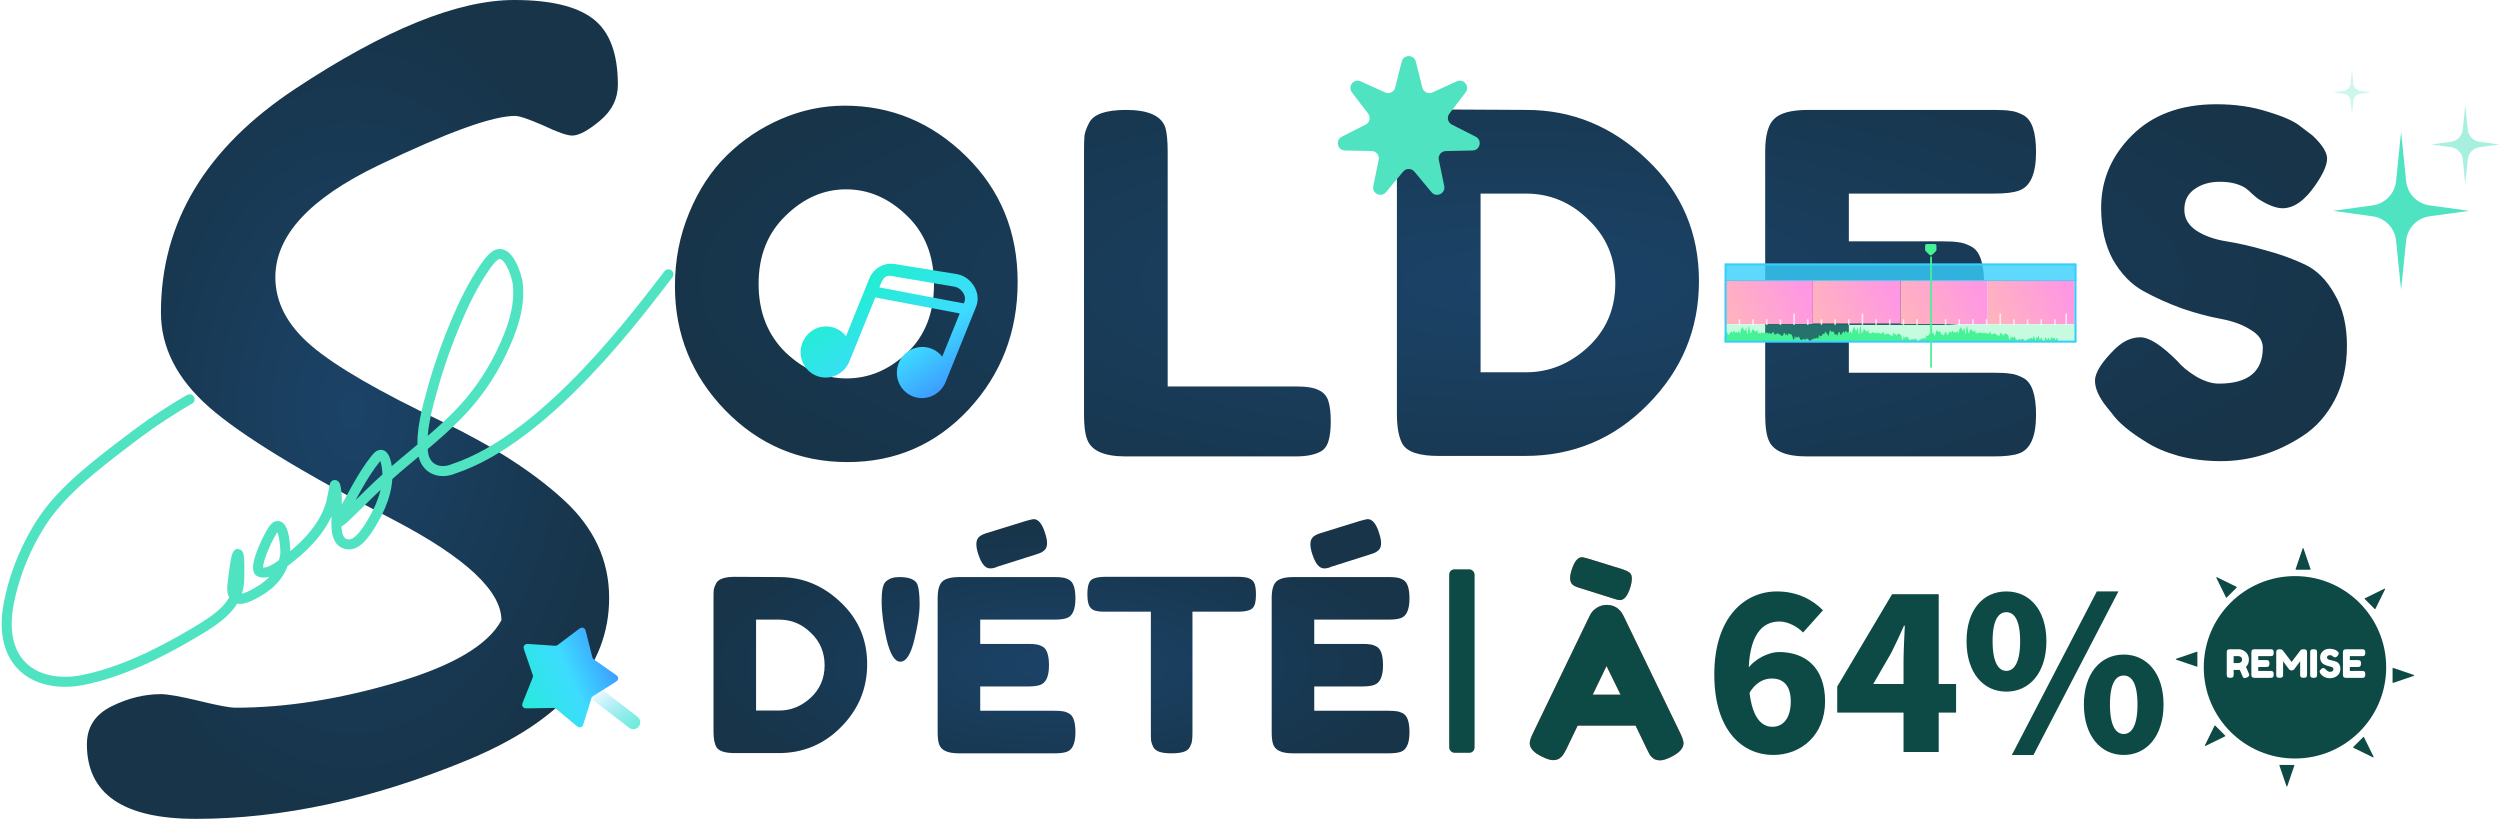 <svg width="748" height="245" viewBox="0 0 748 245" fill="none" xmlns="http://www.w3.org/2000/svg">
<path d="M252.716 31.615C266.671 31.615 278.787 36.66 289.065 46.748C299.342 56.837 304.481 69.378 304.481 84.37C304.481 99.267 299.578 111.996 289.772 122.557C279.966 133.023 267.897 138.256 253.565 138.256C239.233 138.256 227.023 133.07 216.934 122.698C206.939 112.326 201.942 99.975 201.942 85.643C201.942 77.817 203.356 70.509 206.185 63.72C209.013 56.837 212.785 51.086 217.499 46.466C222.214 41.845 227.635 38.215 233.764 35.575C239.893 32.935 246.21 31.615 252.716 31.615ZM226.975 84.935C226.975 93.327 229.663 100.163 235.037 105.443C240.506 110.629 246.587 113.222 253.282 113.222C259.976 113.222 266.011 110.676 271.385 105.585C276.76 100.493 279.447 93.657 279.447 85.077C279.447 76.497 276.713 69.614 271.244 64.428C265.87 59.242 259.835 56.649 253.141 56.649C246.446 56.649 240.412 59.289 235.037 64.569C229.663 69.755 226.975 76.544 226.975 84.935ZM349.37 115.626H387.84C390.952 115.626 393.215 116.004 394.629 116.758C396.043 117.418 396.986 118.502 397.458 120.011C397.929 121.52 398.165 123.547 398.165 126.093C398.165 128.544 397.929 130.524 397.458 132.033C396.986 133.541 396.185 134.579 395.053 135.144C393.262 136.087 390.81 136.559 387.699 136.559H336.783C330.183 136.559 326.317 134.767 325.185 131.184C324.62 129.676 324.337 127.271 324.337 123.971V45.334C324.337 43.166 324.384 41.563 324.478 40.525C324.667 39.394 325.138 38.121 325.893 36.707C327.213 34.161 330.89 32.888 336.924 32.888C343.525 32.888 347.438 34.632 348.663 38.121C349.135 39.724 349.37 42.175 349.37 45.475V115.626ZM430.541 32.746L456.706 32.888C470.378 32.888 482.4 37.838 492.772 47.739C503.143 57.544 508.329 69.661 508.329 84.087C508.329 98.419 503.238 110.723 493.055 121.001C482.966 131.278 470.708 136.417 456.282 136.417H430.4C424.648 136.417 421.065 135.239 419.651 132.881C418.519 130.901 417.953 127.884 417.953 123.83V45.193C417.953 42.93 418.001 41.28 418.095 40.242C418.283 39.205 418.755 37.98 419.509 36.565C420.829 34.019 424.507 32.746 430.541 32.746ZM456.706 111.383C463.495 111.383 469.624 108.885 475.093 103.887C480.561 98.796 483.296 92.431 483.296 84.794C483.296 77.157 480.608 70.792 475.234 65.701C469.954 60.515 463.731 57.922 456.565 57.922H442.987V111.383H456.706ZM553.178 111.525H596.74C598.908 111.525 600.511 111.619 601.548 111.808C602.68 111.902 603.953 112.326 605.367 113.081C607.913 114.401 609.186 118.078 609.186 124.112C609.186 130.713 607.441 134.579 603.953 135.71C602.35 136.276 599.898 136.559 596.598 136.559H540.59C533.99 136.559 530.124 134.767 528.993 131.184C528.427 129.676 528.144 127.271 528.144 123.971V45.334C528.144 40.525 529.04 37.272 530.832 35.575C532.623 33.784 536.017 32.888 541.015 32.888H596.74C598.908 32.888 600.511 32.982 601.548 33.171C602.68 33.265 603.953 33.689 605.367 34.444C607.913 35.764 609.186 39.441 609.186 45.475C609.186 52.076 607.441 55.942 603.953 57.073C602.35 57.639 599.898 57.922 596.598 57.922H553.178V72.206H581.182C583.35 72.206 584.953 72.301 585.991 72.489C587.122 72.584 588.395 73.008 589.809 73.762C592.355 75.082 593.628 78.76 593.628 84.794C593.628 91.394 591.836 95.26 588.254 96.391C586.651 96.957 584.199 97.24 580.899 97.24H553.178V111.525ZM630.499 121.991C628.047 118.974 626.822 116.286 626.822 113.929C626.822 111.478 628.849 108.272 632.903 104.312C635.261 102.049 637.759 100.917 640.399 100.917C643.039 100.917 646.717 103.275 651.431 107.989C652.751 109.592 654.637 111.148 657.088 112.656C659.54 114.071 661.803 114.778 663.877 114.778C672.646 114.778 677.031 111.195 677.031 104.029C677.031 101.86 675.805 100.069 673.353 98.654C670.996 97.146 668.026 96.061 664.443 95.401C660.86 94.742 656.994 93.704 652.845 92.29C648.697 90.781 644.831 89.037 641.248 87.057C637.665 85.077 634.648 81.965 632.196 77.722C629.839 73.385 628.66 68.199 628.66 62.165C628.66 53.867 631.725 46.654 637.853 40.525C644.077 34.302 652.515 31.191 663.17 31.191C668.827 31.191 673.966 31.945 678.586 33.454C683.301 34.868 686.554 36.33 688.345 37.838L691.881 40.525C694.804 43.26 696.265 45.57 696.265 47.456C696.265 49.341 695.134 51.934 692.871 55.234C689.665 59.949 686.365 62.306 682.971 62.306C680.991 62.306 678.539 61.363 675.616 59.477C675.333 59.289 674.768 58.817 673.919 58.063C673.165 57.309 672.458 56.696 671.797 56.224C669.817 54.999 667.272 54.386 664.16 54.386C661.143 54.386 658.597 55.14 656.523 56.649C654.543 58.063 653.553 60.09 653.553 62.73C653.553 65.276 654.731 67.351 657.088 68.954C659.54 70.556 662.557 71.641 666.14 72.206C669.723 72.772 673.636 73.668 677.879 74.894C682.122 76.025 686.035 77.439 689.618 79.137C693.201 80.834 696.171 83.804 698.528 88.047C700.98 92.196 702.206 97.334 702.206 103.463C702.206 109.592 700.98 115.014 698.528 119.728C696.077 124.348 692.871 127.931 688.911 130.477C681.274 135.474 673.118 137.973 664.443 137.973C660.011 137.973 655.816 137.454 651.855 136.417C647.895 135.286 644.689 133.919 642.238 132.316C637.241 129.298 633.752 126.375 631.772 123.547L630.499 121.991Z" fill="url(#paint0_radial_497_69998)"/>
<path d="M150.024 185.583C150.024 176.8 139.28 166.796 117.813 155.569C90.563 141.506 72.139 130.246 62.543 121.802C52.947 113.357 48.149 103.92 48.149 93.511C48.149 66.607 61.536 44.295 88.321 26.577C115.095 8.859 136.941 0 153.858 0C164.733 0 172.617 1.898 177.513 5.684C182.409 9.47 184.867 16.027 184.867 25.355C184.867 29.545 183.091 33.134 179.528 36.102C175.964 39.08 173.181 40.564 171.177 40.564C169.693 40.564 166.812 39.55 162.523 37.52C158.223 35.633 155.407 34.684 154.064 34.684C147.349 34.684 133.724 39.626 113.188 49.489C92.653 59.362 82.385 70.513 82.385 82.95C82.385 90.522 86.014 97.385 93.26 103.538C100.506 109.691 113.524 117.23 132.316 126.155C147.479 133.454 159.599 141.266 168.664 149.579C177.73 157.893 182.257 167.668 182.257 178.884C182.257 199.57 168.09 215.761 139.767 227.456C111.445 239.152 84.4 245 58.623 245C36.874 245.011 26 237.57 26 222.699C26 217.561 28.448 213.775 33.354 211.342C38.25 208.909 43.189 207.687 48.149 207.687C50.164 207.687 53.987 208.363 59.63 209.716C65.132 211.069 68.76 211.746 70.504 211.746C85.407 211.746 101.372 209.247 118.42 204.239C135.468 199.243 146.006 193.024 150.024 185.583Z" fill="url(#paint1_radial_497_69998)"/>
<g filter="url(#filter0_d_497_69998)">
<circle cx="682.659" cy="198.657" r="27.29" fill="#0E4A45"/>
<path d="M682.346 227.859H678.127C678.035 227.859 677.97 227.95 678 228.038L680.109 234.223C680.15 234.345 680.323 234.345 680.364 234.223L682.474 228.038C682.503 227.95 682.438 227.859 682.346 227.859Z" fill="#0E4A45"/>
<path d="M658.804 216.102C658.739 216.037 658.628 216.055 658.588 216.138L655.706 222.003C655.649 222.119 655.771 222.241 655.886 222.184L661.752 219.302C661.835 219.262 661.853 219.151 661.788 219.086L658.804 216.102Z" fill="#0E4A45"/>
<path d="M653.277 193.998L647.092 196.107C646.969 196.148 646.969 196.321 647.092 196.363L653.276 198.472C653.364 198.502 653.455 198.436 653.455 198.344V194.126C653.456 194.032 653.365 193.968 653.277 193.998Z" fill="#0E4A45"/>
<path d="M662.013 177.75C662.054 177.833 662.164 177.851 662.23 177.786L665.213 174.802C665.279 174.737 665.261 174.626 665.178 174.586L659.312 171.704C659.197 171.647 659.075 171.769 659.131 171.885L662.013 177.75Z" fill="#0E4A45"/>
<path d="M682.973 169.456H687.191C687.284 169.456 687.349 169.365 687.319 169.277L685.21 163.092C685.169 162.969 684.996 162.969 684.954 163.092L682.845 169.276C682.815 169.365 682.881 169.456 682.973 169.456Z" fill="#0E4A45"/>
<path d="M709.427 175.131L703.562 178.013C703.479 178.054 703.46 178.164 703.526 178.23L706.509 181.213C706.575 181.279 706.686 181.261 706.726 181.178L709.608 175.312C709.665 175.197 709.544 175.075 709.427 175.131Z" fill="#0E4A45"/>
<path d="M718.223 200.952L712.038 198.843C711.95 198.813 711.859 198.879 711.859 198.971V203.189C711.859 203.282 711.95 203.347 712.038 203.317L718.223 201.208C718.343 201.167 718.343 200.994 718.223 200.952Z" fill="#0E4A45"/>
<path d="M703.302 219.564C703.262 219.481 703.151 219.462 703.086 219.528L700.102 222.511C700.037 222.577 700.055 222.688 700.138 222.728L706.003 225.61C706.119 225.667 706.241 225.544 706.184 225.429L703.302 219.564Z" fill="#0E4A45"/>
<path d="M668.791 200.361C668.908 200.642 668.966 200.844 668.966 200.968C668.966 201.264 668.725 201.513 668.242 201.715C667.994 201.824 667.791 201.879 667.636 201.879C667.488 201.879 667.363 201.844 667.262 201.774C667.169 201.696 667.099 201.618 667.052 201.54C666.974 201.392 666.671 200.688 666.142 199.428L665.78 199.451H664.309V200.77C664.309 200.949 664.302 201.085 664.286 201.178C664.278 201.264 664.243 201.365 664.181 201.482C664.072 201.692 663.769 201.797 663.271 201.797C662.726 201.797 662.407 201.653 662.314 201.365C662.267 201.233 662.244 201.031 662.244 200.758V194.281C662.244 194.102 662.248 193.97 662.255 193.884C662.271 193.791 662.31 193.686 662.372 193.569C662.481 193.359 662.784 193.254 663.282 193.254H665.803C666.488 193.254 667.153 193.503 667.799 194.001C668.11 194.242 668.367 194.569 668.569 194.981C668.772 195.394 668.873 195.853 668.873 196.358C668.873 197.238 668.581 197.961 667.997 198.529C668.169 198.941 668.433 199.552 668.791 200.361ZM664.309 197.385H665.803C666.029 197.385 666.255 197.3 666.48 197.129C666.706 196.957 666.819 196.701 666.819 196.358C666.819 196.016 666.706 195.759 666.48 195.588C666.255 195.409 666.021 195.32 665.78 195.32H664.309V197.385ZM671.672 199.743H675.267C675.446 199.743 675.578 199.751 675.663 199.766C675.757 199.774 675.862 199.809 675.979 199.871C676.189 199.98 676.294 200.284 676.294 200.782C676.294 201.326 676.15 201.645 675.862 201.739C675.73 201.785 675.527 201.809 675.255 201.809H670.633C670.089 201.809 669.77 201.661 669.676 201.365C669.63 201.241 669.606 201.042 669.606 200.77V194.281C669.606 193.884 669.68 193.616 669.828 193.476C669.976 193.328 670.256 193.254 670.668 193.254H675.267C675.446 193.254 675.578 193.262 675.663 193.277C675.757 193.285 675.862 193.32 675.979 193.382C676.189 193.491 676.294 193.795 676.294 194.293C676.294 194.837 676.15 195.156 675.862 195.25C675.73 195.296 675.527 195.32 675.255 195.32H671.672V196.498H673.983C674.162 196.498 674.294 196.506 674.38 196.522C674.473 196.53 674.578 196.565 674.695 196.627C674.905 196.736 675.01 197.039 675.01 197.537C675.01 198.082 674.862 198.401 674.566 198.494C674.434 198.541 674.232 198.564 673.96 198.564H671.672V199.743ZM686.14 193.581C686.203 193.697 686.238 193.802 686.245 193.896C686.261 193.989 686.269 194.125 686.269 194.304V200.782C686.269 201.318 686.121 201.634 685.825 201.727C685.677 201.774 685.491 201.797 685.265 201.797C685.039 201.797 684.86 201.777 684.728 201.739C684.596 201.7 684.495 201.653 684.425 201.599C684.355 201.544 684.3 201.466 684.261 201.365C684.222 201.233 684.203 201.031 684.203 200.758V196.849C684.008 197.09 683.724 197.475 683.351 198.004C682.978 198.525 682.74 198.852 682.639 198.984C682.538 199.117 682.468 199.21 682.429 199.264C682.39 199.311 682.293 199.381 682.137 199.474C681.989 199.56 681.826 199.603 681.647 199.603C681.476 199.603 681.316 199.564 681.169 199.486C681.028 199.401 680.927 199.319 680.865 199.241L680.772 199.113C680.616 198.918 680.309 198.506 679.85 197.876C679.391 197.238 679.142 196.895 679.103 196.849V200.782C679.103 200.961 679.095 201.097 679.079 201.19C679.072 201.276 679.037 201.373 678.974 201.482C678.858 201.692 678.554 201.797 678.064 201.797C677.589 201.797 677.294 201.692 677.177 201.482C677.115 201.373 677.076 201.272 677.06 201.178C677.053 201.085 677.049 200.945 677.049 200.758V194.281C677.049 194.102 677.053 193.97 677.06 193.884C677.076 193.791 677.115 193.686 677.177 193.569C677.294 193.367 677.597 193.266 678.087 193.266C678.298 193.266 678.476 193.293 678.624 193.347C678.78 193.394 678.881 193.445 678.928 193.499L678.998 193.569L681.647 197.047C682.97 195.296 683.853 194.141 684.296 193.581C684.429 193.371 684.74 193.266 685.23 193.266C685.728 193.266 686.031 193.371 686.14 193.581ZM687.204 194.281C687.204 194.102 687.208 193.97 687.215 193.884C687.231 193.791 687.27 193.686 687.332 193.569C687.441 193.359 687.744 193.254 688.242 193.254C688.787 193.254 689.11 193.398 689.211 193.686C689.25 193.818 689.269 194.02 689.269 194.293V200.782C689.269 200.968 689.262 201.104 689.246 201.19C689.238 201.276 689.203 201.377 689.141 201.493C689.032 201.704 688.729 201.809 688.231 201.809C687.686 201.809 687.367 201.661 687.274 201.365C687.227 201.241 687.204 201.042 687.204 200.77V194.281ZM690.33 200.607C690.127 200.358 690.026 200.136 690.026 199.941C690.026 199.739 690.193 199.474 690.528 199.148C690.722 198.961 690.929 198.868 691.147 198.868C691.364 198.868 691.668 199.062 692.057 199.451C692.166 199.583 692.321 199.712 692.524 199.836C692.726 199.953 692.913 200.011 693.084 200.011C693.807 200.011 694.169 199.716 694.169 199.124C694.169 198.945 694.068 198.798 693.866 198.681C693.671 198.556 693.426 198.467 693.131 198.412C692.835 198.358 692.516 198.272 692.174 198.156C691.831 198.031 691.512 197.887 691.217 197.724C690.921 197.56 690.672 197.304 690.47 196.954C690.275 196.596 690.178 196.168 690.178 195.67C690.178 194.985 690.431 194.39 690.936 193.884C691.45 193.371 692.146 193.114 693.026 193.114C693.492 193.114 693.916 193.176 694.298 193.301C694.687 193.417 694.955 193.538 695.103 193.662L695.395 193.884C695.636 194.11 695.756 194.3 695.756 194.456C695.756 194.612 695.663 194.826 695.476 195.098C695.212 195.487 694.94 195.681 694.659 195.681C694.496 195.681 694.294 195.604 694.053 195.448C694.029 195.432 693.983 195.394 693.913 195.331C693.85 195.269 693.792 195.218 693.737 195.18C693.574 195.078 693.364 195.028 693.107 195.028C692.858 195.028 692.648 195.09 692.477 195.215C692.314 195.331 692.232 195.499 692.232 195.716C692.232 195.927 692.329 196.098 692.524 196.23C692.726 196.362 692.975 196.452 693.271 196.498C693.566 196.545 693.889 196.619 694.239 196.72C694.589 196.813 694.912 196.93 695.208 197.07C695.504 197.21 695.749 197.455 695.943 197.806C696.146 198.148 696.247 198.572 696.247 199.078C696.247 199.583 696.146 200.031 695.943 200.42C695.741 200.801 695.476 201.097 695.15 201.307C694.519 201.719 693.846 201.925 693.131 201.925C692.765 201.925 692.419 201.883 692.092 201.797C691.765 201.704 691.501 201.591 691.298 201.458C690.886 201.209 690.598 200.968 690.435 200.735L690.33 200.607ZM699.071 199.743H702.666C702.845 199.743 702.977 199.751 703.063 199.766C703.156 199.774 703.261 199.809 703.378 199.871C703.588 199.98 703.693 200.284 703.693 200.782C703.693 201.326 703.549 201.645 703.261 201.739C703.129 201.785 702.926 201.809 702.654 201.809H698.032C697.488 201.809 697.169 201.661 697.075 201.365C697.029 201.241 697.005 201.042 697.005 200.77V194.281C697.005 193.884 697.079 193.616 697.227 193.476C697.375 193.328 697.655 193.254 698.067 193.254H702.666C702.845 193.254 702.977 193.262 703.063 193.277C703.156 193.285 703.261 193.32 703.378 193.382C703.588 193.491 703.693 193.795 703.693 194.293C703.693 194.837 703.549 195.156 703.261 195.25C703.129 195.296 702.926 195.32 702.654 195.32H699.071V196.498H701.382C701.561 196.498 701.693 196.506 701.779 196.522C701.872 196.53 701.977 196.565 702.094 196.627C702.304 196.736 702.409 197.039 702.409 197.537C702.409 198.082 702.261 198.401 701.965 198.494C701.833 198.541 701.631 198.564 701.359 198.564H699.071V199.743Z" fill="white"/>
</g>
<path d="M219.887 172.586L233.197 172.658C240.151 172.658 246.267 175.176 251.543 180.212C256.819 185.201 259.457 191.364 259.457 198.702C259.457 205.993 256.867 212.252 251.687 217.48C246.555 222.709 240.319 225.323 232.981 225.323H219.815C216.889 225.323 215.066 224.723 214.347 223.524C213.771 222.517 213.483 220.982 213.483 218.919V178.917C213.483 177.766 213.507 176.927 213.555 176.399C213.651 175.871 213.891 175.248 214.275 174.528C214.946 173.233 216.817 172.586 219.887 172.586ZM233.197 212.588C236.65 212.588 239.768 211.317 242.55 208.775C245.332 206.185 246.723 202.947 246.723 199.062C246.723 195.177 245.356 191.939 242.622 189.349C239.936 186.711 236.77 185.392 233.125 185.392H226.218V212.588H233.197ZM275.149 180.788C275.149 183.522 274.621 187.071 273.566 191.436C272.511 195.801 271.12 197.983 269.393 197.983C267.714 197.983 266.347 195.801 265.292 191.436C264.285 187.071 263.781 183.162 263.781 179.709C263.781 176.687 264.189 174.792 265.004 174.025C266.011 173.114 267.33 172.658 268.961 172.658C270.64 172.658 271.887 172.85 272.702 173.233C273.566 173.569 274.165 174.121 274.501 174.888C274.933 176.087 275.149 178.054 275.149 180.788ZM293.28 212.66H315.439C316.542 212.66 317.358 212.708 317.885 212.804C318.461 212.852 319.108 213.068 319.828 213.451C321.123 214.123 321.77 215.994 321.77 219.063C321.77 222.421 320.883 224.387 319.108 224.963C318.293 225.251 317.046 225.395 315.367 225.395H286.876C283.519 225.395 281.552 224.483 280.977 222.661C280.689 221.893 280.545 220.67 280.545 218.991V178.989C280.545 176.543 281.001 174.888 281.912 174.025C282.823 173.114 284.55 172.658 287.092 172.658H315.439C316.542 172.658 317.358 172.706 317.885 172.802C318.461 172.85 319.108 173.066 319.828 173.449C321.123 174.121 321.77 175.991 321.77 179.061C321.77 182.419 320.883 184.385 319.108 184.961C318.293 185.248 317.046 185.392 315.367 185.392H293.28V192.659H307.525C308.628 192.659 309.444 192.707 309.971 192.803C310.547 192.851 311.194 193.067 311.914 193.45C313.209 194.122 313.856 195.992 313.856 199.062C313.856 202.42 312.945 204.386 311.122 204.962C310.307 205.25 309.06 205.393 307.381 205.393H293.28V212.66ZM298.388 169.564C297.716 169.9 296.997 170.068 296.229 170.068C294.791 170.068 293.615 168.653 292.704 165.823C292.32 164.672 292.128 163.689 292.128 162.873C292.128 162.058 292.296 161.434 292.632 161.003C293.064 160.379 293.927 159.875 295.222 159.492L307.093 155.822C308.34 155.487 309.06 155.319 309.252 155.319C310.691 155.319 311.842 156.734 312.705 159.564C313.089 160.715 313.281 161.698 313.281 162.513C313.281 163.281 313.113 163.88 312.777 164.312C312.345 164.936 311.482 165.439 310.187 165.823L298.388 169.564ZM330.598 172.586H370.6C372.135 172.586 373.262 172.778 373.981 173.162C374.701 173.497 375.181 174.049 375.42 174.816C375.66 175.584 375.78 176.591 375.78 177.838C375.78 179.085 375.66 180.092 375.42 180.86C375.181 181.579 374.773 182.083 374.197 182.371C373.334 182.802 372.111 183.018 370.528 183.018H356.786V219.207C356.786 220.31 356.738 221.126 356.642 221.653C356.594 222.181 356.379 222.804 355.995 223.524C355.659 224.195 355.036 224.675 354.124 224.963C353.213 225.251 352.014 225.395 350.527 225.395C349.04 225.395 347.841 225.251 346.93 224.963C346.066 224.675 345.443 224.195 345.059 223.524C344.723 222.804 344.507 222.181 344.412 221.653C344.364 221.078 344.34 220.238 344.34 219.135V183.018H330.526C328.991 183.018 327.864 182.85 327.144 182.515C326.425 182.131 325.945 181.555 325.706 180.788C325.466 180.02 325.346 179.013 325.346 177.766C325.346 176.519 325.466 175.536 325.706 174.816C325.945 174.049 326.353 173.521 326.929 173.233C327.792 172.802 329.015 172.586 330.598 172.586ZM393.223 212.66H415.383C416.486 212.66 417.301 212.708 417.829 212.804C418.404 212.852 419.052 213.068 419.771 213.451C421.066 214.123 421.714 215.994 421.714 219.063C421.714 222.421 420.827 224.387 419.052 224.963C418.237 225.251 416.989 225.395 415.311 225.395H386.82C383.462 225.395 381.496 224.483 380.92 222.661C380.633 221.893 380.489 220.67 380.489 218.991V178.989C380.489 176.543 380.944 174.888 381.856 174.025C382.767 173.114 384.494 172.658 387.036 172.658H415.383C416.486 172.658 417.301 172.706 417.829 172.802C418.404 172.85 419.052 173.066 419.771 173.449C421.066 174.121 421.714 175.991 421.714 179.061C421.714 182.419 420.827 184.385 419.052 184.961C418.237 185.248 416.989 185.392 415.311 185.392H393.223V192.659H407.469C408.572 192.659 409.387 192.707 409.915 192.803C410.49 192.851 411.138 193.067 411.857 193.45C413.152 194.122 413.8 195.992 413.8 199.062C413.8 202.42 412.888 204.386 411.066 204.962C410.25 205.25 409.003 205.393 407.325 205.393H393.223V212.66ZM398.331 169.564C397.66 169.9 396.94 170.068 396.173 170.068C394.734 170.068 393.559 168.653 392.648 165.823C392.264 164.672 392.072 163.689 392.072 162.873C392.072 162.058 392.24 161.434 392.576 161.003C393.007 160.379 393.871 159.875 395.166 159.492L407.037 155.822C408.284 155.487 409.003 155.319 409.195 155.319C410.634 155.319 411.785 156.734 412.649 159.564C413.032 160.715 413.224 161.698 413.224 162.513C413.224 163.281 413.056 163.88 412.721 164.312C412.289 164.936 411.426 165.439 410.131 165.823L398.331 169.564Z" fill="url(#paint2_radial_497_69998)"/>
<g filter="url(#filter1_d_497_69998)">
<path d="M481.197 178.681C480.822 178.681 480.196 178.535 479.319 178.243L468.992 174.988C467.865 174.654 467.135 174.258 466.801 173.799C466.467 173.34 466.3 172.776 466.3 172.109C466.3 171.399 466.467 170.544 466.801 169.542C467.594 167.08 468.616 165.849 469.868 165.849C470.035 165.849 470.661 165.995 471.746 166.288L482.073 169.48C482.658 169.688 483.117 169.876 483.45 170.043C484.327 170.46 484.765 171.149 484.765 172.109C484.765 173.027 484.598 173.986 484.264 174.988C483.471 177.45 482.449 178.681 481.197 178.681ZM482.261 183.375L499.161 218.301C499.87 219.72 500.225 220.784 500.225 221.493C500.225 222.996 499.015 224.352 496.595 225.562C495.176 226.271 494.049 226.626 493.215 226.626C492.422 226.626 491.754 226.438 491.212 226.063C490.711 225.687 490.336 225.291 490.085 224.873C489.877 224.456 489.564 223.83 489.146 222.996L485.892 216.236H468.554L465.299 222.996C464.882 223.83 464.548 224.435 464.297 224.811C464.089 225.186 463.713 225.583 463.171 226C462.67 226.376 462.002 226.563 461.168 226.563C460.375 226.563 459.269 226.209 457.85 225.499C455.43 224.331 454.22 222.996 454.22 221.493C454.22 220.784 454.575 219.72 455.284 218.301L472.184 183.312C472.643 182.353 473.331 181.581 474.249 180.997C475.209 180.412 476.211 180.12 477.254 180.12C479.507 180.12 481.176 181.205 482.261 183.375ZM477.191 198.397L473.06 206.972H481.385L477.191 198.397Z" fill="#FF7F76"/>
<path d="M481.197 178.681C480.822 178.681 480.196 178.535 479.319 178.243L468.992 174.988C467.865 174.654 467.135 174.258 466.801 173.799C466.467 173.34 466.3 172.776 466.3 172.109C466.3 171.399 466.467 170.544 466.801 169.542C467.594 167.08 468.616 165.849 469.868 165.849C470.035 165.849 470.661 165.995 471.746 166.288L482.073 169.48C482.658 169.688 483.117 169.876 483.45 170.043C484.327 170.46 484.765 171.149 484.765 172.109C484.765 173.027 484.598 173.986 484.264 174.988C483.471 177.45 482.449 178.681 481.197 178.681ZM482.261 183.375L499.161 218.301C499.87 219.72 500.225 220.784 500.225 221.493C500.225 222.996 499.015 224.352 496.595 225.562C495.176 226.271 494.049 226.626 493.215 226.626C492.422 226.626 491.754 226.438 491.212 226.063C490.711 225.687 490.336 225.291 490.085 224.873C489.877 224.456 489.564 223.83 489.146 222.996L485.892 216.236H468.554L465.299 222.996C464.882 223.83 464.548 224.435 464.297 224.811C464.089 225.186 463.713 225.583 463.171 226C462.67 226.376 462.002 226.563 461.168 226.563C460.375 226.563 459.269 226.209 457.85 225.499C455.43 224.331 454.22 222.996 454.22 221.493C454.22 220.784 454.575 219.72 455.284 218.301L472.184 183.312C472.643 182.353 473.331 181.581 474.249 180.997C475.209 180.412 476.211 180.12 477.254 180.12C479.507 180.12 481.176 181.205 482.261 183.375ZM477.191 198.397L473.06 206.972H481.385L477.191 198.397Z" fill="#0E4A45"/>
</g>
<g filter="url(#filter2_d_497_69998)">
<path d="M526.536 224.887C517.662 224.887 508.916 217.979 508.916 200.802C508.916 183.752 517.916 175.956 527.677 175.956C533.888 175.956 538.452 178.555 541.431 181.597L535.473 188.252C533.952 186.604 531.036 184.956 528.437 184.956C523.24 184.956 519.184 188.95 519.184 200.802C519.184 213.098 522.733 216.458 526.282 216.458C529.261 216.458 531.797 214.239 531.797 208.852C531.797 203.718 529.198 202.006 526.092 202.006C523.747 202.006 521.148 203.211 519.247 206.633L518.74 199.344C521.022 195.985 525.395 194.084 528.247 194.084C536.107 194.084 542.065 198.647 542.065 208.852C542.065 218.866 534.966 224.887 526.536 224.887ZM565.54 224V196.746C565.54 193.767 565.793 189.266 565.92 186.224H565.667C564.462 188.95 563.195 191.675 561.864 194.337L556.476 203.654H581.259V212.211H545.701V204.415L562.117 176.78H576.061V224H565.54ZM596.304 205.936C589.395 205.936 584.388 200.295 584.388 190.851C584.388 181.407 589.395 175.956 596.304 175.956C603.213 175.956 608.283 181.407 608.283 190.851C608.283 200.295 603.213 205.936 596.304 205.936ZM596.304 199.725C598.522 199.725 600.424 197.443 600.424 190.851C600.424 184.259 598.522 182.168 596.304 182.168C594.086 182.168 592.184 184.259 592.184 190.851C592.184 197.443 594.086 199.725 596.304 199.725ZM597.952 224.887L623.368 175.956H629.833L604.417 224.887H597.952ZM631.418 224.887C624.572 224.887 619.502 219.246 619.502 209.802C619.502 200.358 624.572 194.844 631.418 194.844C638.263 194.844 643.334 200.358 643.334 209.802C643.334 219.246 638.263 224.887 631.418 224.887ZM631.418 218.613C633.636 218.613 635.538 216.394 635.538 209.802C635.538 203.147 633.636 201.119 631.418 201.119C629.199 201.119 627.298 203.147 627.298 209.802C627.298 216.394 629.199 218.613 631.418 218.613Z" fill="#0E4A45"/>
</g>
<rect x="433.594" y="170.34" width="7.602" height="54.902" rx="1.57" fill="#0E4A45"/>
<path d="M56.73 119.478C55.533 120.181 54.335 120.845 53.285 121.5C46.212 125.914 43.895 127.524 35.275 134.137C24.21 142.624 16.615 149.229 11.396 157.913C8.033 163.509 5.425 169.518 3.718 175.821C2.085 181.853 0.963 188.609 3.468 194.577C7.056 203.123 16.418 205.116 24.711 203.473C36.491 201.138 48.505 195.085 58.731 188.954C64.627 185.419 71.135 181.368 71.565 173.896C71.593 173.42 71.796 165.731 71.2 165.731C70.581 165.731 69.772 173.181 69.699 173.819C69.514 175.428 69.091 177.51 70.411 178.729C71.948 180.149 75.675 177.932 76.972 177.208C81.412 174.729 84.653 171.072 85.362 165.904C85.488 164.984 85.129 155.926 82.495 157.586C80.932 158.57 75.474 170.298 77.742 171.123C80.747 172.216 84.789 168.436 86.824 166.848C92.08 162.747 97.133 157.228 99.024 150.673C99.281 149.779 100.175 144.812 100.217 144.954C101.016 147.696 100.717 150.82 100.717 153.638C100.717 156.531 99.86 162.744 104.411 162.901C107.537 163.008 110.648 157.482 111.877 155.333C114.652 150.482 116.807 144.347 115.552 138.696C115.074 136.541 114.234 134.977 112.531 137.078C108.204 142.42 105.196 148.966 101.794 154.909C99.642 158.67 105.494 152.63 105.72 152.406C109.066 149.085 112.409 145.777 115.918 142.624C122.837 136.408 130.418 130.836 136.93 124.177C142.341 118.644 146.661 112.472 150.015 105.499C153.082 99.121 155.799 91.872 154.883 84.664C154.621 82.602 151.98 73.879 148.129 76.48C146.867 77.332 145.853 78.824 145.012 80.042C141.604 84.98 138.925 90.439 136.584 95.948C133.816 102.46 131.42 109.156 129.522 115.974C127.845 121.998 125.768 129.128 126.578 135.48C127.194 140.304 131.517 142.042 135.699 140.275C164.062 130.925 192.192 92.006 200 82.075" stroke="#50E3C2" stroke-width="3" stroke-linecap="round"/>
<g clip-path="url(#clip0_497_69998)">
<g clip-path="url(#clip1_497_69998)">
<rect width="26.038" height="13.179" transform="matrix(-1 0 0 1 620.717 83.783)" fill="url(#paint3_linear_497_69998)"/>
<rect width="26.038" height="13.179" transform="matrix(-1 0 0 1 594.678 83.783)" fill="url(#paint4_linear_497_69998)"/>
<rect width="26.345" height="13.179" transform="matrix(-1 0 0 1 568.641 83.629)" fill="url(#paint5_linear_497_69998)"/>
<rect width="26.345" height="13.179" transform="matrix(-1 0 0 1 542.35 83.783)" fill="url(#paint6_linear_497_69998)"/>
<rect width="105.379" height="5.21" transform="matrix(-1 0 0 1 621.348 97.039)" fill="#45F295" fill-opacity="0.3"/>
<path d="M615.637 101.14L615.392 101.096L615.147 101.634L614.902 101.689L614.657 101.117L614.412 101.035L614.167 101.271L613.922 101.163L613.677 100.718L613.432 101.888L613.187 101.665L612.942 101.016L612.697 101.229L612.452 102.012L612.207 101.037L611.962 100.876L611.717 102.108L611.472 101.972L611.227 101.769L610.982 101.682L610.737 100.885L610.492 101.406L610.247 101.697L610.002 100.38L609.757 100.81L609.512 101.185L609.267 100.801L609.022 102.094L608.777 101.142L608.532 100.285L608.287 101.312L608.042 101.266L607.797 100.999L607.552 101.368L607.307 101.173L607.062 101.319L606.817 101.642L606.572 101.353L606.327 101.803L606.082 102.249L605.837 102.108L605.592 101.631L605.347 101.447L605.102 101.262L604.857 101.459L604.612 101.651L604.367 101.566L604.122 101.317L603.877 101.651L603.632 101.674L603.387 101.689L603.142 101.509L602.897 100.924L602.652 100.653L602.407 101.075L602.162 100.692L601.917 101.323L601.672 100.466L601.427 101.463L601.182 101.732L600.937 100.591L600.692 100.078L600.447 99.974L600.202 99.96L599.957 99.719L599.712 99.904L599.467 100.566L599.222 99.778L598.977 100.315L598.732 99.591L598.487 99.647L598.242 100.479L597.997 100.398L597.752 100.483L597.507 100.084L597.262 100.128L597.017 99.738L596.772 99.941L596.527 99.67L596.282 100.036L596.037 99.993L595.792 100.068L595.547 99.278L595.302 99.414L595.057 99.836L594.812 99.704L594.567 99.93L594.322 99.487L594.077 99.879L593.832 99.548L593.587 99.534L593.342 99.675L593.108 99.775L592.863 99.507L592.618 99.628L592.373 99.509L592.128 99.324L591.883 99.855L591.638 99.638L591.393 99.686L591.148 99.816L590.903 98.692L590.658 99.175L590.413 99.246L590.168 99.015L589.923 98.781L589.678 98.33L589.433 98.858L589.188 99.494L588.943 99.825L588.698 98.066L588.453 97.473L588.208 99.922L587.963 99.77L587.718 97.864L587.473 98.887L587.228 98.91L586.983 98.578L586.738 97.784L586.493 98.174L586.248 98.597L586.003 99.846L585.758 99.236L585.513 99.112L585.268 99.583L585.023 99.361L584.778 99.368L584.533 99.539L584.288 99.05L584.043 98.987L583.798 99.729L583.553 99.134L583.308 99.314L583.063 99.723L582.818 100.036L582.573 100.252L582.328 99.447L582.083 99.249L581.838 99.631L581.593 100.508L581.348 99.972L581.103 100.082L580.858 100.124L580.613 99.421L580.368 99.125L580.123 99.243L579.878 99.305L579.633 99.006L579.388 98.751L579.143 99.655L578.898 100.626L578.653 100.063L578.408 99.523L578.163 99.714L577.918 99.016L577.673 100.098L577.428 99.825L577.183 99.947L576.938 100.405L576.693 100.627L576.448 100.494L576.203 100.106V102.249H576.448H576.693H576.938H577.183H577.428H577.673H577.918H578.163H578.408H578.653H578.898H579.143H579.388H579.633H579.878H580.123H580.368H580.613H580.858H581.103H581.348H581.593H581.838H582.083H582.328H582.573H582.818H583.063H583.308H583.553H583.798H584.043H584.288H584.533H584.778H585.023H585.268H585.513H585.758H586.003H586.248H586.493H586.738H586.983H587.228H587.473H587.718H587.963H588.208H588.453H588.698H588.943H589.188H589.433H589.678H589.923H590.168H590.413H590.658H590.903H591.148H591.393H591.638H591.883H592.128H592.373H592.618H592.863H593.108H593.342H593.587H593.832H594.077H594.322H594.567H594.812H595.057H595.302H595.547H595.792H596.037H596.282H596.527H596.772H597.017H597.262H597.507H597.752H597.997H598.242H598.487H598.732H598.977H599.222H599.467H599.712H599.957H600.202H600.447H600.692H600.937H601.182H601.427H601.672H601.917H602.162H602.407H602.652H602.897H603.142H603.387H603.632H603.877H604.122H604.367H604.612H604.857H605.102H605.347H605.592H605.837H606.082H606.327H606.572H606.817H607.062H607.307H607.552H607.797H608.042H608.287H608.532H608.777H609.022H609.267H609.512H609.757H610.002H610.247H610.492H610.737H610.982H611.227H611.472H611.717H611.962H612.207H612.452H612.697H612.942H613.187H613.432H613.677H613.922H614.167H614.412H614.657H614.902H615.147H615.392H615.637V101.14Z" fill="#45F295"/>
<path d="M583.499 101.14L583.256 101.096L583.013 101.634L582.77 101.689L582.526 101.117L582.283 101.035L582.04 101.271L581.797 101.163L581.554 100.718L581.311 101.888L581.068 101.665L580.825 101.016L580.582 101.229L580.339 102.012L580.095 101.037L579.852 100.876L579.609 102.108L579.366 101.972L579.123 101.769L578.88 101.682L578.637 100.885L578.394 101.406L578.151 101.697L577.908 100.38L577.665 100.81L577.421 101.185L577.178 100.801L576.935 102.094L576.692 101.142L576.449 100.285L576.206 101.312L575.963 101.266L575.72 100.999L575.477 101.368L575.234 101.173L574.991 101.319L574.747 101.642L574.504 101.353L574.261 101.803L574.018 102.249L573.775 102.108L573.532 101.631L573.289 101.447L573.046 101.262L572.803 101.459L572.56 101.651L572.316 101.566L572.073 101.317L571.83 101.651L571.587 101.674L571.344 101.689L571.101 101.509L570.858 100.924L570.615 100.653L570.372 101.075L570.129 100.692L569.886 101.323L569.642 100.466L569.399 101.463L569.156 101.732L568.913 100.591L568.67 100.078L568.427 99.974L568.184 99.96L567.941 99.719L567.698 99.904L567.455 100.566L567.212 99.778L566.968 100.315L566.725 99.591L566.482 99.647L566.239 100.479L565.996 100.398L565.753 100.483L565.51 100.084L565.267 100.128L565.024 99.738L564.781 99.941L564.538 99.67L564.294 100.036L564.051 99.993L563.808 100.068L563.565 99.278L563.322 99.414L563.079 99.836L562.836 99.704L562.593 99.93L562.35 99.487L562.107 99.879L561.863 99.548L561.62 99.534L561.377 99.675L561.144 99.775L560.901 99.507L560.658 99.628L560.415 99.509L560.172 99.324L559.929 99.855L559.686 99.638L559.443 99.686L559.2 99.816L558.956 98.692L558.713 99.175L558.47 99.246L558.227 99.015L557.984 98.781L557.741 98.33L557.498 98.858L557.255 99.494L557.012 99.825L556.769 98.066L556.526 97.473L556.282 99.922L556.039 99.77L555.796 97.864L555.553 98.887L555.31 98.91L555.067 98.578L554.824 97.784L554.581 98.174L554.338 98.597L554.095 99.846L553.852 99.236L553.608 99.112L553.365 99.583L553.122 99.361L552.879 99.368L552.636 99.539L552.393 99.05L552.15 98.987L551.907 99.729L551.664 99.134L551.421 99.314L551.178 99.723L550.934 100.036L550.691 100.252L550.448 99.447L550.205 99.249L549.962 99.631L549.719 100.508L549.476 99.972L549.233 100.082L548.99 100.124L548.747 99.421L548.503 99.125L548.26 99.243L548.017 99.305L547.774 99.006L547.531 98.751L547.288 99.655L547.045 100.626L546.802 100.063L546.559 99.523L546.316 99.714L546.073 99.016L545.829 100.098L545.586 99.825L545.343 99.947L545.1 100.405L544.857 100.627L544.614 100.494L544.371 100.106V102.249H544.614H544.857H545.1H545.343H545.586H545.829H546.073H546.316H546.559H546.802H547.045H547.288H547.531H547.774H548.017H548.26H548.503H548.747H548.99H549.233H549.476H549.719H549.962H550.205H550.448H550.691H550.934H551.178H551.421H551.664H551.907H552.15H552.393H552.636H552.879H553.122H553.365H553.608H553.852H554.095H554.338H554.581H554.824H555.067H555.31H555.553H555.796H556.039H556.282H556.526H556.769H557.012H557.255H557.498H557.741H557.984H558.227H558.47H558.713H558.956H559.2H559.443H559.686H559.929H560.172H560.415H560.658H560.901H561.144H561.377H561.62H561.863H562.107H562.35H562.593H562.836H563.079H563.322H563.565H563.808H564.051H564.294H564.538H564.781H565.024H565.267H565.51H565.753H565.996H566.239H566.482H566.725H566.968H567.212H567.455H567.698H567.941H568.184H568.427H568.67H568.913H569.156H569.399H569.642H569.886H570.129H570.372H570.615H570.858H571.101H571.344H571.587H571.83H572.073H572.316H572.56H572.803H573.046H573.289H573.532H573.775H574.018H574.261H574.504H574.747H574.991H575.234H575.477H575.72H575.963H576.206H576.449H576.692H576.935H577.178H577.421H577.665H577.908H578.151H578.394H578.637H578.88H579.123H579.366H579.609H579.852H580.095H580.339H580.582H580.825H581.068H581.311H581.554H581.797H582.04H582.283H582.526H582.77H583.013H583.256H583.499V101.14Z" fill="#45F295"/>
<path d="M551.665 101.14L551.408 101.096L551.152 101.634L550.896 101.689L550.639 101.117L550.383 101.035L550.126 101.271L549.87 101.163L549.614 100.718L549.357 101.888L549.101 101.665L548.844 101.016L548.588 101.229L548.332 102.012L548.075 101.037L547.819 100.876L547.562 102.108L547.306 101.972L547.05 101.769L546.793 101.682L546.537 100.885L546.28 101.406L546.024 101.697L545.768 100.38L545.511 100.81L545.255 101.185L544.998 100.801L544.742 102.094L544.486 101.142L544.229 100.285L543.973 101.312L543.716 101.266L543.46 100.999L543.204 101.368L542.947 101.173L542.691 101.319L542.434 101.642L542.178 101.353L541.921 101.803L541.665 102.249L541.409 102.108L541.152 101.631L540.896 101.447L540.639 101.262L540.383 101.459L540.127 101.651L539.87 101.566L539.614 101.317L539.357 101.651L539.101 101.674L538.845 101.689L538.588 101.509L538.332 100.924L538.075 100.653L537.819 101.075L537.563 100.692L537.306 101.323L537.05 100.466L536.793 101.463L536.537 101.732L536.281 100.591L536.024 100.078L535.768 99.974L535.511 99.96L535.255 99.719L534.999 99.904L534.742 100.566L534.486 99.778L534.229 100.315L533.973 99.591L533.717 99.647L533.46 100.479L533.204 100.398L532.947 100.483L532.691 100.084L532.434 100.128L532.178 99.738L531.922 99.941L531.665 99.67L531.409 100.036L531.152 99.993L530.896 100.068L530.64 99.278L530.383 99.414L530.127 99.836L529.87 99.704L529.614 99.93L529.358 99.487L529.101 99.879L528.845 99.548L528.588 99.534L528.332 99.675L528.086 99.775L527.83 99.507L527.573 99.628L527.317 99.509L527.061 99.324L526.804 99.855L526.548 99.638L526.291 99.686L526.035 99.816L525.779 98.692L525.522 99.175L525.266 99.246L525.009 99.015L524.753 98.781L524.497 98.33L524.24 98.858L523.984 99.494L523.727 99.825L523.471 98.066L523.215 97.473L522.958 99.922L522.702 99.77L522.445 97.864L522.189 98.887L521.933 98.91L521.676 98.578L521.42 97.784L521.163 98.174L520.907 98.597L520.651 99.846L520.394 99.236L520.138 99.112L519.881 99.583L519.625 99.361L519.369 99.368L519.112 99.539L518.856 99.05L518.599 98.987L518.343 99.729L518.086 99.134L517.83 99.314L517.574 99.723L517.317 100.036L517.061 100.252L516.804 99.447L516.548 99.249L516.292 99.631L516.035 100.508L515.779 99.972L515.522 100.082L515.266 100.124L515.01 99.421L514.753 99.125L514.497 99.243L514.24 99.305L513.984 99.006L513.728 98.751L513.471 99.655L513.215 100.626L512.958 100.063L512.702 99.523L512.446 99.714L512.189 99.016L511.933 100.098L511.676 99.825L511.42 99.947L511.164 100.405L510.907 100.627L510.651 100.494L510.395 100.106V102.249H510.651H510.907H511.164H511.42H511.676H511.933H512.189H512.446H512.702H512.958H513.215H513.471H513.728H513.984H514.24H514.497H514.753H515.01H515.266H515.522H515.779H516.035H516.292H516.548H516.804H517.061H517.317H517.574H517.83H518.086H518.343H518.599H518.856H519.112H519.369H519.625H519.881H520.138H520.394H520.651H520.907H521.163H521.42H521.676H521.933H522.189H522.445H522.702H522.958H523.215H523.471H523.727H523.984H524.24H524.497H524.753H525.009H525.266H525.522H525.779H526.035H526.291H526.548H526.804H527.061H527.317H527.573H527.83H528.086H528.332H528.588H528.845H529.101H529.358H529.614H529.87H530.127H530.383H530.64H530.896H531.152H531.409H531.665H531.922H532.178H532.434H532.691H532.947H533.204H533.46H533.717H533.973H534.229H534.486H534.742H534.999H535.255H535.511H535.768H536.024H536.281H536.537H536.793H537.05H537.306H537.563H537.819H538.075H538.332H538.588H538.845H539.101H539.357H539.614H539.87H540.127H540.383H540.639H540.896H541.152H541.409H541.665H541.921H542.178H542.434H542.691H542.947H543.204H543.46H543.716H543.973H544.229H544.486H544.742H544.998H545.255H545.511H545.768H546.024H546.28H546.537H546.793H547.05H547.306H547.562H547.819H548.075H548.332H548.588H548.844H549.101H549.357H549.614H549.87H550.126H550.383H550.639H550.896H551.152H551.408H551.665V101.14Z" fill="#45F295"/>
</g>
<g opacity="0.8">
<rect width="105.288" height="5.267" transform="matrix(-1 0 0 1 621.289 78.826)" fill="#36CFFC"/>
</g>
</g>
<rect x="-0.306" y="0.306" width="104.676" height="23.089" transform="matrix(-1 0 0 1 620.677 78.826)" stroke="#36CFFC" stroke-width="0.612"/>
<path fill-rule="evenodd" clip-rule="evenodd" d="M578.861 73C579.152 73 579.389 73.236 579.389 73.528V74.761C579.389 74.905 579.33 75.042 579.227 75.141L578.049 76.273C577.845 76.469 577.521 76.469 577.317 76.272L576.147 75.141C576.044 75.042 575.986 74.905 575.986 74.762V73.528C575.986 73.236 576.222 73 576.514 73H578.861ZM577.509 77.01L577.509 76.746H578.036L578.036 77.01L578.036 109.736V110L577.509 110V109.736L577.509 77.01Z" fill="#45F295"/>
<g opacity="0.7">
<path d="M573.594 95.531L573.594 97.236" stroke="white" stroke-width="0.485"/>
<path d="M553.152 95.531L553.152 97.236" stroke="white" stroke-width="0.485"/>
<path d="M532.705 95.531L532.705 97.236" stroke="white" stroke-width="0.485"/>
<path d="M565.416 95.531L565.416 97.236" stroke="white" stroke-width="0.485"/>
<path d="M544.971 95.531L544.971 97.236" stroke="white" stroke-width="0.485"/>
<path d="M524.529 95.531L524.529 97.236" stroke="white" stroke-width="0.485"/>
<path d="M569.506 95.531L569.506 97.236" stroke="white" stroke-width="0.485"/>
<path d="M549.061 95.531L549.061 97.236" stroke="white" stroke-width="0.485"/>
<path d="M528.613 95.531L528.613 97.236" stroke="white" stroke-width="0.485"/>
<path d="M561.328 95.531L561.328 97.236" stroke="white" stroke-width="0.485"/>
<path d="M540.883 95.531L540.883 97.236" stroke="white" stroke-width="0.485"/>
<path d="M520.441 95.531L520.441 97.236" stroke="white" stroke-width="0.485"/>
<path d="M557.24 93.826L557.24 97.235" stroke="white" stroke-width="0.485"/>
<path d="M536.795 93.826L536.795 97.235" stroke="white" stroke-width="0.485"/>
</g>
<g opacity="0.7">
<path d="M614.824 95.531L614.824 97.236" stroke="white" stroke-width="0.485"/>
<path d="M594.377 95.531L594.377 97.236" stroke="white" stroke-width="0.485"/>
<path d="M606.646 95.531L606.646 97.236" stroke="white" stroke-width="0.485"/>
<path d="M586.201 95.531L586.201 97.236" stroke="white" stroke-width="0.485"/>
<path d="M610.734 95.531L610.734 97.236" stroke="white" stroke-width="0.485"/>
<path d="M590.289 95.531L590.289 97.236" stroke="white" stroke-width="0.485"/>
<path d="M602.559 95.531L602.559 97.236" stroke="white" stroke-width="0.485"/>
<path d="M582.113 95.531L582.113 97.236" stroke="white" stroke-width="0.485"/>
<path d="M618.197 93.826L618.197 97.235" stroke="white" stroke-width="0.485"/>
<path d="M598.467 93.826L598.467 97.235" stroke="white" stroke-width="0.485"/>
</g>
<path d="M718.409 39.44L719.92 54.196C720.303 57.941 723.199 60.939 726.929 61.452L738.818 63.086L726.929 64.72C723.199 65.233 720.303 68.231 719.92 71.976L718.409 86.732L716.898 71.976C716.514 68.231 713.619 65.233 709.888 64.72L698 63.086L709.888 61.452C713.619 60.939 716.514 57.941 716.898 54.196L718.409 39.44Z" fill="#50E3C2"/>
<path opacity="0.5" d="M737.608 31.404L738.364 38.782C738.556 40.655 740.003 42.154 741.868 42.41L747.812 43.227L741.868 44.044C740.003 44.301 738.556 45.799 738.364 47.672L737.608 55.05L736.853 47.672C736.661 45.799 735.213 44.301 733.348 44.044L727.404 43.227L733.348 42.41C735.213 42.154 736.661 40.655 736.853 38.782L737.608 31.404Z" fill="#50E3C2"/>
<path opacity="0.3" d="M703.714 21L704.137 25.131C704.244 26.18 705.055 27.019 706.099 27.163L709.427 27.62L706.099 28.078C705.055 28.221 704.244 29.061 704.137 30.109L703.714 34.24L703.291 30.109C703.183 29.061 702.372 28.221 701.328 28.078L698 27.62L701.328 27.163C702.372 27.019 703.183 26.18 703.291 25.131L703.714 21Z" fill="#50E3C2"/>
<g clip-path="url(#clip2_497_69998)">
<g filter="url(#filter3_d_497_69998)">
<path fill-rule="evenodd" clip-rule="evenodd" d="M285.591 84.19C287.575 84.526 289.311 86.865 288.546 88.753L288.367 89.195C288.345 89.19 288.322 89.185 288.299 89.181L263.107 84.406L263.614 83.153C264.178 81.76 265.039 80.707 266.502 80.955L285.591 84.19ZM261.892 87.407L254.133 106.568L254.133 106.567L254.133 106.569C252.544 110.492 248.117 112.402 244.245 110.835C240.374 109.267 238.523 104.815 240.111 100.892C241.7 96.968 246.126 95.058 249.998 96.626C251.275 97.143 252.333 97.974 253.119 98.996L260.109 81.733C261.349 78.67 264.529 76.874 267.746 77.419L286.252 80.418C290.615 81.157 293.733 86.019 292.052 90.172L282.988 112.557C282.968 112.61 282.948 112.662 282.927 112.714C281.338 116.638 276.912 118.547 273.04 116.98C269.168 115.412 267.317 110.961 268.905 107.037C270.494 103.114 274.921 101.204 278.793 102.771C280.069 103.288 281.125 104.118 281.912 105.139L287.153 92.195L261.892 87.407Z" fill="url(#paint7_linear_497_69998)"/>
</g>
</g>
<path d="M419.387 18.428C419.938 16.23 423.062 16.23 423.613 18.428L425.563 26.206C425.894 27.526 427.341 28.222 428.579 27.658L435.876 24.333C437.938 23.394 439.885 25.836 438.51 27.637L433.645 34.011C432.82 35.093 433.177 36.658 434.39 37.275L441.539 40.907C443.56 41.933 442.864 44.978 440.599 45.026L432.582 45.197C431.222 45.226 430.22 46.481 430.495 47.814L432.113 55.668C432.57 57.887 429.756 59.242 428.305 57.501L423.174 51.34C422.303 50.294 420.697 50.294 419.826 51.34L414.695 57.501C413.244 59.242 410.43 57.887 410.887 55.668L412.505 47.814C412.78 46.481 411.778 45.226 410.418 45.197L402.401 45.026C400.136 44.978 399.44 41.933 401.461 40.907L408.61 37.275C409.823 36.658 410.18 35.093 409.355 34.011L404.49 27.637C403.115 25.836 405.062 23.394 407.124 24.333L414.421 27.658C415.659 28.222 417.106 27.526 417.437 26.206L419.387 18.428Z" fill="#50E3C2"/>
<g clip-path="url(#clip3_497_69998)">
<path d="M175.557 205.43L189.491 216.092" stroke="url(#paint8_linear_497_69998)" stroke-width="4.135" stroke-linecap="round"/>
<g filter="url(#filter4_d_497_69998)">
<path d="M157.028 192.985C156.739 192.146 156.595 191.727 156.681 191.403C156.756 191.12 156.94 190.879 157.194 190.732C157.484 190.565 157.926 190.595 158.811 190.654L165.862 191.13C166.104 191.146 166.225 191.154 166.342 191.137C166.446 191.122 166.547 191.092 166.642 191.048C166.749 190.998 166.846 190.925 167.04 190.779L172.682 186.525C173.39 185.991 173.745 185.724 174.079 185.706C174.371 185.69 174.658 185.791 174.876 185.987C175.125 186.211 175.233 186.641 175.45 187.501L177.176 194.353C177.236 194.588 177.265 194.706 177.318 194.812C177.364 194.906 177.424 194.993 177.495 195.07C177.576 195.156 177.675 195.226 177.874 195.365L183.664 199.417C184.39 199.925 184.753 200.18 184.874 200.492C184.98 200.765 184.972 201.069 184.853 201.337C184.717 201.643 184.342 201.879 183.591 202.35L177.607 206.11C177.402 206.239 177.299 206.304 177.215 206.386C177.14 206.46 177.076 206.543 177.024 206.635C176.967 206.738 176.931 206.854 176.86 207.086L174.796 213.844C174.537 214.693 174.407 215.117 174.148 215.328C173.921 215.513 173.629 215.6 173.338 215.569C173.005 215.534 172.664 215.25 171.984 214.682L166.559 210.153C166.373 209.997 166.28 209.919 166.175 209.865C166.082 209.816 165.983 209.781 165.88 209.761C165.764 209.738 165.642 209.74 165.4 209.744L158.334 209.869C157.448 209.885 157.004 209.893 156.723 209.711C156.477 209.552 156.304 209.302 156.243 209.015C156.174 208.688 156.339 208.276 156.669 207.453L159.3 200.895C159.39 200.669 159.435 200.557 159.455 200.44C159.473 200.337 159.475 200.232 159.463 200.127C159.449 200.01 159.409 199.895 159.33 199.666L157.028 192.985Z" fill="url(#paint9_linear_497_69998)"/>
</g>
</g>
<defs>
<filter id="filter0_d_497_69998" x="647" y="163" width="75.312" height="72.314" filterUnits="userSpaceOnUse" color-interpolation-filters="sRGB">
<feFlood flood-opacity="0" result="BackgroundImageFix"/>
<feColorMatrix in="SourceAlpha" type="matrix" values="0 0 0 0 0 0 0 0 0 0 0 0 0 0 0 0 0 0 127 0" result="hardAlpha"/>
<feOffset dx="4" dy="1"/>
<feComposite in2="hardAlpha" operator="out"/>
<feColorMatrix type="matrix" values="0 0 0 0 0.333 0 0 0 0 0.898 0 0 0 0 0.773 0 0 0 1 0"/>
<feBlend mode="normal" in2="BackgroundImageFix" result="effect1_dropShadow_497_69998"/>
<feBlend mode="normal" in="SourceGraphic" in2="effect1_dropShadow_497_69998" result="shape"/>
</filter>
<filter id="filter1_d_497_69998" x="454.221" y="165.85" width="49.484" height="61.645" filterUnits="userSpaceOnUse" color-interpolation-filters="sRGB">
<feFlood flood-opacity="0" result="BackgroundImageFix"/>
<feColorMatrix in="SourceAlpha" type="matrix" values="0 0 0 0 0 0 0 0 0 0 0 0 0 0 0 0 0 0 127 0" result="hardAlpha"/>
<feOffset dx="3.48" dy="0.87"/>
<feComposite in2="hardAlpha" operator="out"/>
<feColorMatrix type="matrix" values="0 0 0 0 0.333 0 0 0 0 0.898 0 0 0 0 0.773 0 0 0 1 0"/>
<feBlend mode="normal" in2="BackgroundImageFix" result="effect1_dropShadow_497_69998"/>
<feBlend mode="normal" in="SourceGraphic" in2="effect1_dropShadow_497_69998" result="shape"/>
</filter>
<filter id="filter2_d_497_69998" x="508.916" y="175.957" width="138.418" height="49.93" filterUnits="userSpaceOnUse" color-interpolation-filters="sRGB">
<feFlood flood-opacity="0" result="BackgroundImageFix"/>
<feColorMatrix in="SourceAlpha" type="matrix" values="0 0 0 0 0 0 0 0 0 0 0 0 0 0 0 0 0 0 127 0" result="hardAlpha"/>
<feOffset dx="4" dy="1"/>
<feComposite in2="hardAlpha" operator="out"/>
<feColorMatrix type="matrix" values="0 0 0 0 0.333 0 0 0 0 0.898 0 0 0 0 0.773 0 0 0 1 0"/>
<feBlend mode="normal" in2="BackgroundImageFix" result="effect1_dropShadow_497_69998"/>
<feBlend mode="normal" in="SourceGraphic" in2="effect1_dropShadow_497_69998" result="shape"/>
</filter>
<filter id="filter3_d_497_69998" x="233.193" y="72.56" width="65.672" height="52.905" filterUnits="userSpaceOnUse" color-interpolation-filters="sRGB">
<feFlood flood-opacity="0" result="BackgroundImageFix"/>
<feColorMatrix in="SourceAlpha" type="matrix" values="0 0 0 0 0 0 0 0 0 0 0 0 0 0 0 0 0 0 127 0" result="hardAlpha"/>
<feOffset dy="1.587"/>
<feGaussianBlur stdDeviation="3.175"/>
<feComposite in2="hardAlpha" operator="out"/>
<feColorMatrix type="matrix" values="0 0 0 0 0.346 0 0 0 0 1 0 0 0 0 0.855 0 0 0 0.13 0"/>
<feBlend mode="normal" in2="BackgroundImageFix" result="effect1_dropShadow_497_69998"/>
<feBlend mode="normal" in="SourceGraphic" in2="effect1_dropShadow_497_69998" result="shape"/>
</filter>
<filter id="filter4_d_497_69998" x="147.958" y="179.502" width="45.263" height="46.411" filterUnits="userSpaceOnUse" color-interpolation-filters="sRGB">
<feFlood flood-opacity="0" result="BackgroundImageFix"/>
<feColorMatrix in="SourceAlpha" type="matrix" values="0 0 0 0 0 0 0 0 0 0 0 0 0 0 0 0 0 0 127 0" result="hardAlpha"/>
<feOffset dy="2.068"/>
<feGaussianBlur stdDeviation="4.135"/>
<feComposite in2="hardAlpha" operator="out"/>
<feColorMatrix type="matrix" values="0 0 0 0 0.346 0 0 0 0 1 0 0 0 0 0.855 0 0 0 0.15 0"/>
<feBlend mode="normal" in2="BackgroundImageFix" result="effect1_dropShadow_497_69998"/>
<feBlend mode="normal" in="SourceGraphic" in2="effect1_dropShadow_497_69998" result="shape"/>
</filter>
<radialGradient id="paint0_radial_497_69998" cx="0" cy="0" r="1" gradientUnits="userSpaceOnUse" gradientTransform="translate(452.074 84.559) rotate(90) scale(80 254)">
<stop offset="0.003" stop-color="#1B4368"/>
<stop offset="1" stop-color="#173449"/>
</radialGradient>
<radialGradient id="paint1_radial_497_69998" cx="0" cy="0" r="1" gradientUnits="userSpaceOnUse" gradientTransform="translate(105.434 122.5) rotate(90) scale(122.5 79.434)">
<stop offset="0.003" stop-color="#1B4368"/>
<stop offset="1" stop-color="#173449"/>
</radialGradient>
<radialGradient id="paint2_radial_497_69998" cx="0" cy="0" r="1" gradientUnits="userSpaceOnUse" gradientTransform="translate(317.105 198.895) rotate(90) scale(40.5 106.5)">
<stop offset="0.003" stop-color="#1B4368"/>
<stop offset="1" stop-color="#173449"/>
</radialGradient>
<linearGradient id="paint3_linear_497_69998" x1="3.368" y1="2.233" x2="26.033" y2="12.927" gradientUnits="userSpaceOnUse">
<stop stop-color="#FF98E2"/>
<stop offset="1" stop-color="#FFB5BC"/>
</linearGradient>
<linearGradient id="paint4_linear_497_69998" x1="3.368" y1="2.233" x2="26.033" y2="12.927" gradientUnits="userSpaceOnUse">
<stop stop-color="#FF98E2"/>
<stop offset="1" stop-color="#FFB5BC"/>
</linearGradient>
<linearGradient id="paint5_linear_497_69998" x1="3.407" y1="2.233" x2="26.241" y2="13.133" gradientUnits="userSpaceOnUse">
<stop stop-color="#FF98E2"/>
<stop offset="1" stop-color="#FFB5BC"/>
</linearGradient>
<linearGradient id="paint6_linear_497_69998" x1="3.407" y1="2.233" x2="26.241" y2="13.133" gradientUnits="userSpaceOnUse">
<stop stop-color="#FF98E2"/>
<stop offset="1" stop-color="#FFB5BC"/>
</linearGradient>
<linearGradient id="paint7_linear_497_69998" x1="257.83" y1="81.334" x2="289.808" y2="127.436" gradientUnits="userSpaceOnUse">
<stop offset="0.077" stop-color="#25ECD5"/>
<stop offset="0.459" stop-color="#3DDCFF"/>
<stop offset="0.969" stop-color="#3D67FF"/>
</linearGradient>
<linearGradient id="paint8_linear_497_69998" x1="178.607" y1="206.844" x2="189.096" y2="221.545" gradientUnits="userSpaceOnUse">
<stop stop-color="#2CCBEE" stop-opacity="0.08"/>
<stop offset="1" stop-color="#5EEFD0"/>
</linearGradient>
<linearGradient id="paint9_linear_497_69998" x1="150.054" y1="209.918" x2="195.186" y2="190.47" gradientUnits="userSpaceOnUse">
<stop offset="0.077" stop-color="#25ECD5"/>
<stop offset="0.459" stop-color="#3DDCFF"/>
<stop offset="0.969" stop-color="#3D67FF"/>
</linearGradient>
<clipPath id="clip0_497_69998">
<rect width="105.288" height="23.701" transform="matrix(-1 0 0 1 621.289 78.826)" fill="white"/>
</clipPath>
<clipPath id="clip1_497_69998">
<rect width="105.288" height="18.434" fill="white" transform="matrix(-1 0 0 1 621.289 83.783)"/>
</clipPath>
<clipPath id="clip2_497_69998">
<rect width="62.288" height="62.288" fill="white" transform="translate(248.033 53.656) rotate(22.042)"/>
</clipPath>
<clipPath id="clip3_497_69998">
<rect width="49.721" height="49.721" fill="white" transform="translate(143.055 180.613) rotate(-7.578)"/>
</clipPath>
</defs>
</svg>
